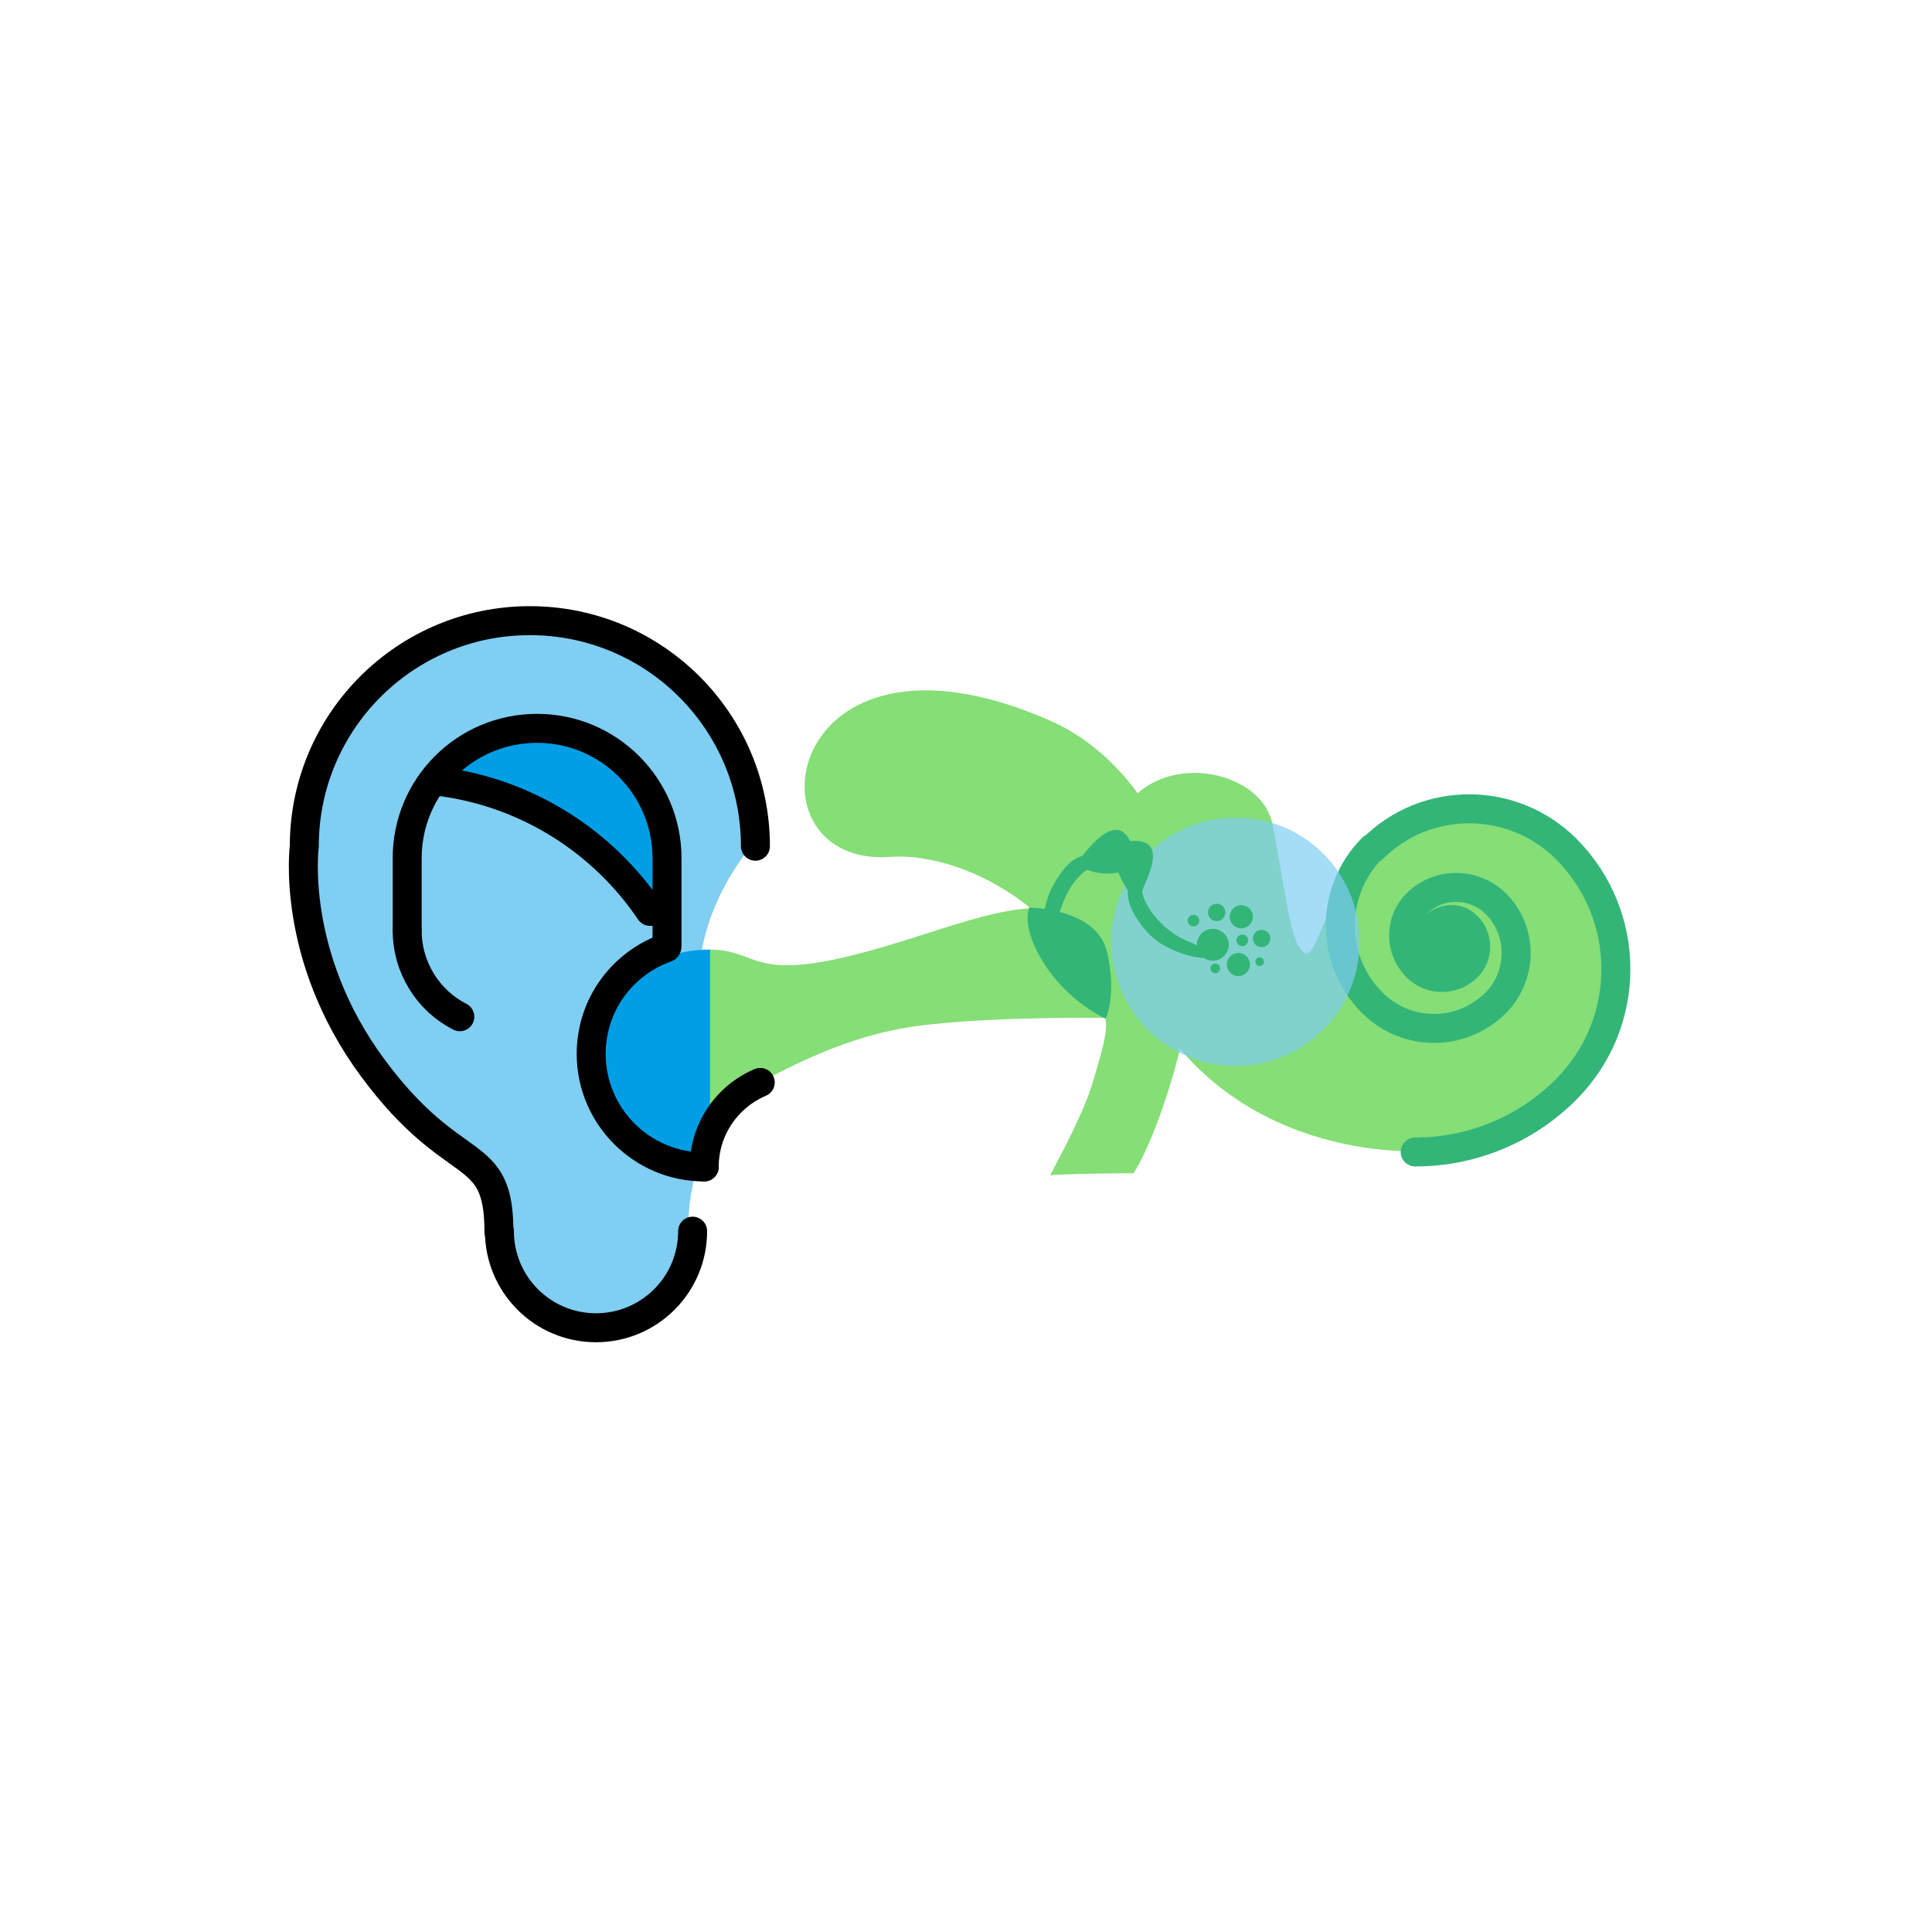 <svg width="400" height="400" viewBox="0 0 400 400" fill="none" xmlns="http://www.w3.org/2000/svg">
<path d="M233 210.804C233 210.804 201.8 210.104 186.3 213.004C167.7 216.504 152.7 227.504 150.7 227.504C148.7 227.504 146.7 238.804 142.8 240.304C138.9 241.804 131 231.904 125.6 222.104C120.2 212.304 121.2 177.704 118.7 171.304C116.2 164.904 117.7 152.104 124.1 151.104C130.5 150.104 138.4 171.804 142.3 172.804C146.2 173.804 138 203.404 138 206.404C138 209.404 142.7 196.604 147 196.604C156.2 196.604 155.6 202.404 173.4 198.504C191.2 194.604 206.4 186.704 217.8 188.204C229.2 189.704 238.9 202.504 233 210.804Z" fill="#85DE76"/>
<path d="M284.501 175.5C295.501 164.5 313.401 164.5 324.501 175.5C338.301 189.3 338.301 211.6 324.501 225.4C315.901 234 304.601 238.3 293.301 238.3C293.301 238.3 248.501 241 232.901 196.9C217.301 152.8 260.301 154 263.501 170.8C266.701 187.7 267.201 195.2 270.001 197.2C272.801 199.2 274.201 184.3 284.701 175.1" fill="#85DE76"/>
<path d="M217.2 149.097C236 157.297 246.3 179.097 247 196.397C247.6 211.097 239.8 234.897 234.7 242.897C234.7 242.897 217.7 242.997 217.4 243.397C217.2 243.597 223.7 231.997 225.9 225.197C229.9 212.197 229.1 212.497 228.5 208.797C227.9 205.197 225.4 201.197 223.3 198.397C210 180.697 192.7 176.797 184.5 177.397C153.5 179.897 161.7 124.897 217.2 149.097Z" fill="#85DE76"/>
<path d="M284.201 175.703C295.201 164.703 313.101 164.703 324.201 175.703C338.001 189.503 338.001 211.803 324.201 225.603C315.601 234.203 304.301 238.503 293.001 238.503" stroke="#33B578" stroke-width="6" stroke-miterlimit="10" stroke-linecap="round" stroke-linejoin="round"/>
<path d="M300.1 195.502C299.9 195.702 299.6 195.702 299.4 195.502C299.2 195.302 299.2 194.802 299.4 194.602C299.7 194.302 300.2 194.302 300.5 194.602C300.9 195.002 300.9 195.602 300.5 196.002C300 196.502 299.2 196.502 298.7 196.002C298.1 195.402 298.1 194.402 298.7 193.802C299.5 193.002 300.7 193.002 301.4 193.802C302.3 194.702 302.3 196.302 301.4 197.202C300.2 198.402 298.3 198.402 297.1 197.202C295.6 195.702 295.6 193.302 297.1 191.802C299 189.902 302 189.902 303.8 191.802C306.1 194.102 306.1 197.902 303.8 200.202C300.9 203.102 296.2 203.102 293.3 200.202C289.7 196.602 289.7 190.702 293.3 187.102C297.8 182.602 305.1 182.602 309.7 187.102C315.3 192.702 315.3 201.902 309.7 207.602C302.6 214.702 291.2 214.702 284.1 207.602C275.3 198.802 275.3 184.502 284.1 175.602" stroke="#33B578" stroke-width="6" stroke-miterlimit="10" stroke-linecap="round" stroke-linejoin="round"/>
<path opacity="0.7" d="M281.502 194.998C281.502 209.198 270.002 220.698 255.802 220.698C241.602 220.698 230.102 209.198 230.102 194.998C230.102 180.798 241.602 169.298 255.802 169.298C270.002 169.198 281.502 180.698 281.502 194.998Z" fill="#80CEF2"/>
<path d="M215.9 193.199C216 188.799 216.5 185.499 218.9 181.899C219.5 180.999 221.1 178.099 224.1 177.199C224.3 177.099 231 167.299 234.1 174.399C237.4 181.899 228 181.399 225.2 180.099C223.9 180.499 221.9 183.199 221.3 184.299C219.5 187.599 218.8 190.599 218.8 193.199" fill="#33B578"/>
<path d="M213.1 187.898C213.1 187.898 227.1 187.998 229.2 197.098C231.3 206.098 228.9 210.898 228.9 210.898C228.9 210.898 221.4 207.598 216.3 199.698C211.2 191.798 213.1 187.898 213.1 187.898Z" fill="#33B578"/>
<path d="M245.601 197.698C241.201 196.298 238.501 194.598 236.001 191.098C235.401 190.198 233.301 187.498 233.501 184.398C233.501 184.198 226.701 174.498 234.401 174.098C242.601 173.698 236.601 183.198 236.501 184.498C236.401 185.798 238.201 188.698 239.001 189.598C241.401 192.498 244.001 194.198 246.501 195.098C246.501 195.098 250.001 196.498 250.101 197.898C250.201 198.998 245.601 197.698 245.601 197.698Z" fill="#33B578"/>
<path d="M251.101 198.897C252.923 198.897 254.401 197.419 254.401 195.597C254.401 193.774 252.923 192.297 251.101 192.297C249.278 192.297 247.801 193.774 247.801 195.597C247.801 197.419 249.278 198.897 251.101 198.897Z" fill="#33B578"/>
<path d="M247.1 191.798C247.763 191.798 248.3 191.261 248.3 190.598C248.3 189.936 247.763 189.398 247.1 189.398C246.438 189.398 245.9 189.936 245.9 190.598C245.9 191.261 246.438 191.798 247.1 191.798Z" fill="#33B578"/>
<path d="M260.8 200.003C261.297 200.003 261.7 199.6 261.7 199.103C261.7 198.606 261.297 198.203 260.8 198.203C260.303 198.203 259.9 198.606 259.9 199.103C259.9 199.6 260.303 200.003 260.8 200.003Z" fill="#33B578"/>
<path d="M257.2 195.9C257.863 195.9 258.4 195.363 258.4 194.7C258.4 194.037 257.863 193.5 257.2 193.5C256.537 193.5 256 194.037 256 194.7C256 195.363 256.537 195.9 257.2 195.9Z" fill="#33B578"/>
<path d="M251.602 201.5C252.154 201.5 252.602 201.052 252.602 200.5C252.602 199.948 252.154 199.5 251.602 199.5C251.049 199.5 250.602 199.948 250.602 200.5C250.602 201.052 251.049 201.5 251.602 201.5Z" fill="#33B578"/>
<path d="M256.4 202.097C257.725 202.097 258.8 201.022 258.8 199.697C258.8 198.371 257.725 197.297 256.4 197.297C255.075 197.297 254 198.371 254 199.697C254 201.022 255.075 202.097 256.4 202.097Z" fill="#33B578"/>
<path d="M257.002 192.198C258.327 192.198 259.402 191.124 259.402 189.798C259.402 188.473 258.327 187.398 257.002 187.398C255.676 187.398 254.602 188.473 254.602 189.798C254.602 191.124 255.676 192.198 257.002 192.198Z" fill="#33B578"/>
<path d="M251.902 190.702C252.896 190.702 253.702 189.896 253.702 188.902C253.702 187.907 252.896 187.102 251.902 187.102C250.907 187.102 250.102 187.907 250.102 188.902C250.102 189.896 250.907 190.702 251.902 190.702Z" fill="#33B578"/>
<path d="M261.2 196.1C262.195 196.1 263 195.294 263 194.3C263 193.306 262.195 192.5 261.2 192.5C260.206 192.5 259.4 193.306 259.4 194.3C259.4 195.294 260.206 196.1 261.2 196.1Z" fill="#33B578"/>
<path d="M102.401 255.202C102.401 236.502 93.301 244.302 76.201 221.102C59.101 197.902 62.101 175.302 62.101 175.302C62.101 149.502 83.001 128.602 108.801 128.602C134.601 128.602 155.501 149.502 155.501 175.302C155.501 175.302 148.101 183.502 145.501 195.702C143.901 203.102 144.301 220.502 144.301 234.702C144.301 246.602 142.501 245.002 142.501 255.002C142.501 266.102 133.501 275.002 122.501 275.002C111.501 275.002 102.501 266.002 102.501 255.002" fill="#80CEF2"/>
<path d="M138.6 190.2C138.6 190.2 141 160.6 120.8 152.7C107.5 147.5 89.9 161 89.9 161C89.9 161 111.5 166.5 117.2 171.4C122.8 176.2 138.6 190.2 138.6 190.2Z" fill="#009EE5"/>
<path d="M147.001 196.602C133.401 196.602 122.301 206.202 122.301 218.002C122.301 229.802 133.401 239.402 147.001 239.402" fill="#009EE5"/>
<path d="M156.401 175.2C156.401 149.4 135.501 128.5 109.701 128.5C83.901 128.5 63.001 149.4 63.001 175.2C63.001 175.2 60.001 197.8 77.101 221C94.201 244.2 103.301 236.4 103.301 255.1" stroke="black" stroke-width="6" stroke-miterlimit="10" stroke-linecap="round" stroke-linejoin="round"/>
<path d="M143.4 254.898C143.4 265.998 134.4 274.898 123.4 274.898C112.3 274.898 103.4 265.898 103.4 254.898" stroke="black" stroke-width="6" stroke-miterlimit="10" stroke-linecap="round" stroke-linejoin="round"/>
<path d="M138.101 195.897V177.697C138.101 162.897 126.101 150.797 111.201 150.797C96.301 150.797 84.301 162.797 84.301 177.697V192.397" stroke="black" stroke-width="6" stroke-miterlimit="10" stroke-linecap="round" stroke-linejoin="round"/>
<path d="M145.8 241.603C132.9 241.603 122.4 231.103 122.4 218.203C122.4 208.003 128.9 199.403 138 196.203" stroke="black" stroke-width="6" stroke-miterlimit="10" stroke-linecap="round" stroke-linejoin="round"/>
<path d="M157.401 224.102C150.601 227.002 145.801 233.702 145.801 241.602" stroke="black" stroke-width="6" stroke-miterlimit="10" stroke-linecap="round" stroke-linejoin="round"/>
<path d="M134.6 188.697C124.8 174.197 109.1 164.097 91 161.797" stroke="black" stroke-width="6" stroke-miterlimit="10" stroke-linecap="round" stroke-linejoin="round"/>
<path d="M84.301 192.602C84.301 200.402 88.701 207.202 95.201 210.502" stroke="black" stroke-width="6" stroke-miterlimit="10" stroke-linecap="round" stroke-linejoin="round"/>
</svg>
